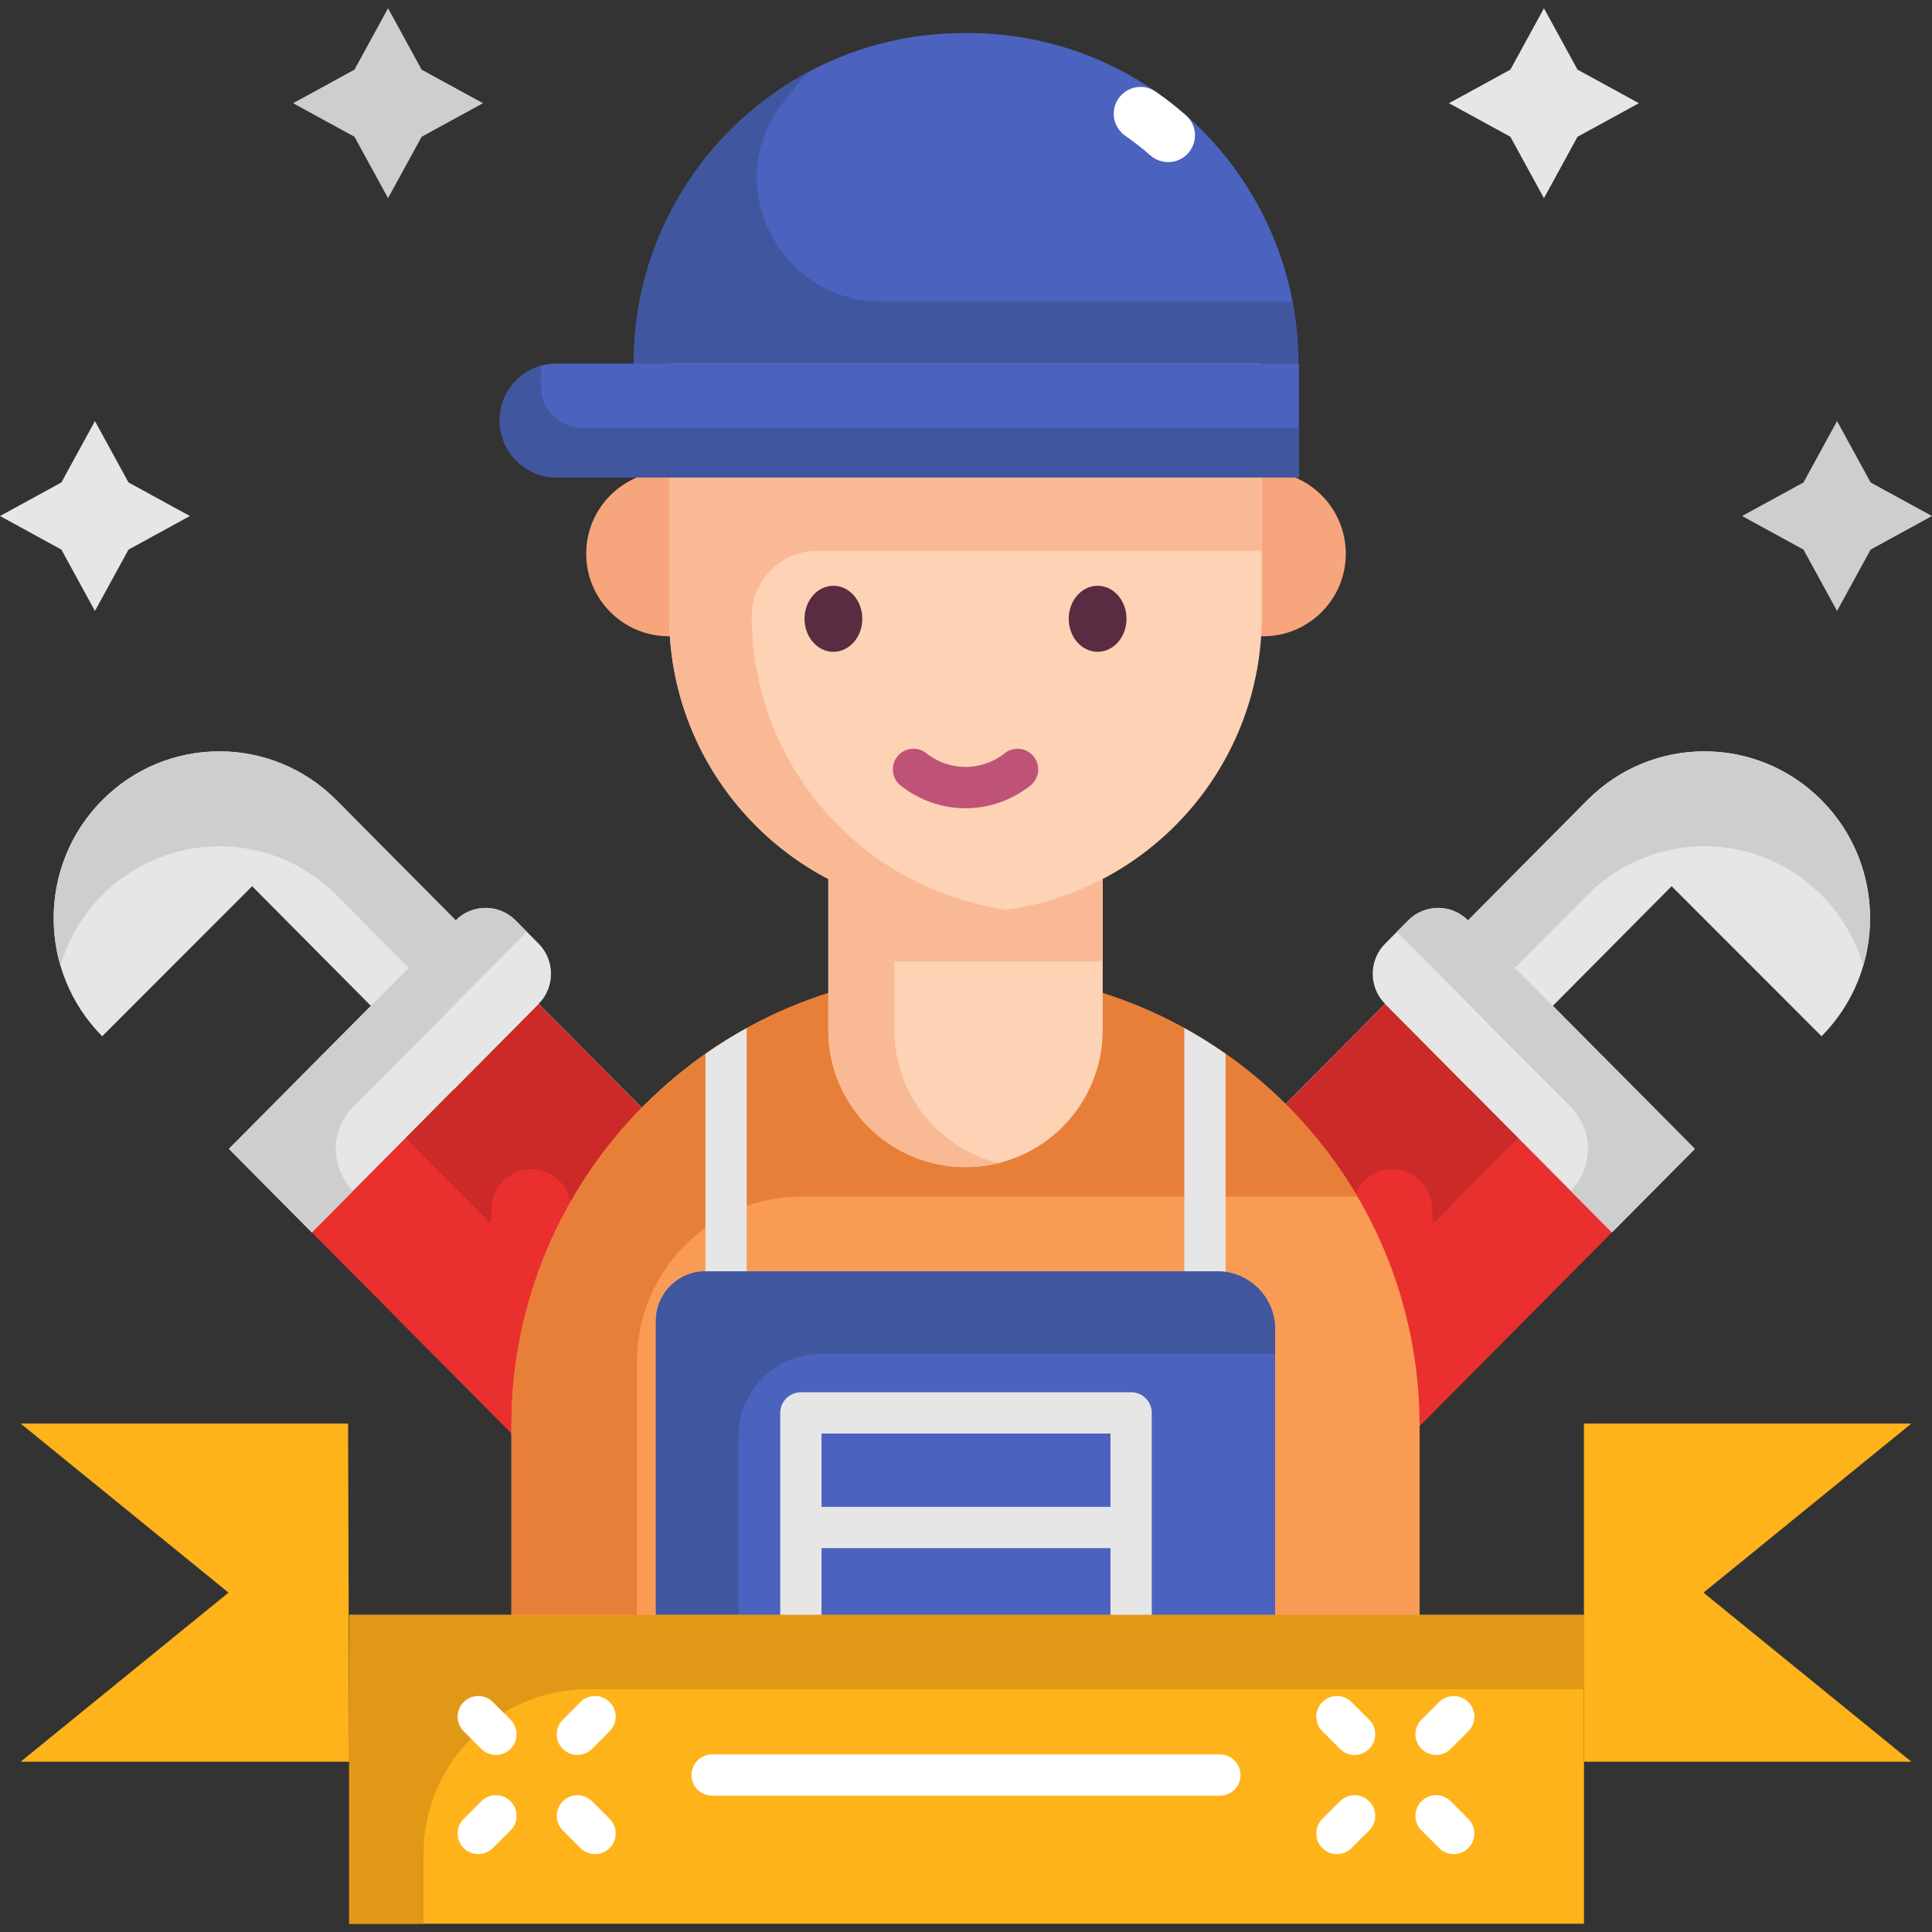 <svg id="Layer_1" enable-background="new 0 0 468 468" height="512" viewBox="0 0 468 468" width="512" xmlns="http://www.w3.org/2000/svg"><rect x="0" y="0" width="468" height="468" fill="#333333" stroke="none"/><g><g><g><g><path d="m165.767 299.438c5.676-5.718 5.676-14.989 0-20.707l-84.26-84.889c-15.672-15.789-41.081-15.789-56.753 0-15.672 15.789-15.672 41.388 0 57.177l36.322-36.345 84.137 84.765c5.676 5.717 14.878 5.717 20.554-.001z" fill="#e6e6e6"/><path d="m24.754 216.842c15.672-15.789 41.081-15.789 56.753 0l83.056 83.676c.415-.335.819-.692 1.204-1.08 5.676-5.718 5.676-14.989 0-20.707l-84.26-84.889c-15.672-15.789-41.081-15.789-56.753 0-10.772 10.852-14.139 26.338-10.104 40.088 1.836-6.255 5.204-12.151 10.104-17.088z" fill="#cecece"/></g><g><path d="m126.588 304.06 32.16-32.4-28.27-28.481-32.16 32.399z" fill="#cc2929"/></g><g><path d="m78.234 255.345 40.655 40.958.202-3.848c.443-8.418 10.571-12.331 16.487-6.371 1.466 1.477 2.421 3.389 2.726 5.454l2.558 17.34c1.076 7.293 4.45 14.045 9.625 19.259l45.813 46.155c6.291 6.338 6.291 16.615 0 22.953-6.291 6.338-16.492 6.338-22.783 0l-118.066-118.947z" fill="#ea2f2f"/></g><g><path d="m75.535 298.532 54.943-55.353c3.998-4.028 3.998-10.559 0-14.588l-5.604-5.646c-3.998-4.028-10.481-4.028-14.48 0l-54.943 55.353z" fill="#e6e6e6"/><path d="m85.535 268.14 42.099-42.414-2.76-2.781c-3.99-4.019-10.49-4.019-14.48 0l-54.943 55.353 20.083 20.233 10-10.075c-5.58-5.622-5.58-14.694.001-20.316z" fill="#cecece"/></g></g><g><g><path d="m300.233 299.438c-5.676-5.718-5.676-14.989 0-20.707l84.26-84.889c15.672-15.789 41.081-15.789 56.753 0 15.672 15.789 15.672 41.388 0 57.177l-36.322-36.345-84.137 84.765c-5.676 5.717-14.878 5.717-20.554-.001z" fill="#e6e6e6"/><path d="m441.246 216.842c-15.672-15.789-41.081-15.789-56.753 0l-83.056 83.676c-.415-.335-.819-.692-1.204-1.08-5.676-5.718-5.676-14.989 0-20.707l84.26-84.889c15.672-15.789 41.081-15.789 56.753 0 10.772 10.852 14.139 26.338 10.104 40.088-1.836-6.255-5.204-12.151-10.104-17.088z" fill="#cecece"/></g><g><path d="m339.412 304.06-32.16-32.4 28.27-28.481 32.16 32.399z" fill="#cc2929"/></g><g><path d="m387.766 255.345-40.655 40.958-.202-3.848c-.443-8.418-10.571-12.331-16.487-6.371-1.466 1.477-2.421 3.389-2.726 5.454l-2.558 17.34c-1.076 7.293-4.45 14.045-9.625 19.259l-45.813 46.155c-6.291 6.338-6.291 16.615 0 22.953 6.291 6.338 16.492 6.338 22.783 0l118.066-118.948z" fill="#ea2f2f"/></g><g><path d="m390.465 298.532-54.943-55.353c-3.998-4.028-3.998-10.559 0-14.588l5.604-5.646c3.998-4.028 10.481-4.028 14.48 0l54.943 55.353z" fill="#e6e6e6"/><path d="m380.465 268.14-42.099-42.414 2.76-2.781c3.99-4.019 10.49-4.019 14.48 0l54.943 55.353-20.083 20.233-10-10.075c5.58-5.622 5.58-14.694-.001-20.316z" fill="#cecece"/></g></g><g><g><g><path d="m123.882 345.482v105.839h220v-105.839c0-60.775-49.249-110.042-110-110.042-60.751 0-110 49.267-110 110.042z" fill="#f99b55"/><path d="m328.801 289.848c-19.106-32.551-54.458-54.408-94.918-54.408-60.751 0-110 49.268-110 110.042v105.839h30.406v-121.473c0-22.091 17.909-40 40-40z" fill="#e87f38"/></g><g><path d="m233.882 282.72c-18.353 0-33.231-14.878-33.231-33.231v-89.637h66.461v89.637c.001 18.353-14.877 33.231-33.23 33.231z" fill="#fdd2b5"/><path d="m216.652 249.489v-16.637h50.461v-73h-66.461v89.637c0 18.353 14.878 33.231 33.231 33.231 2.759 0 5.437-.342 8-.976-14.488-3.582-25.231-16.661-25.231-32.255z" fill="#f9b995"/></g><g fill="#e6e6e6"><path d="m291.882 322.966c2.761 0 5-2.238 5-5v-62.694c-3.212-2.249-6.549-4.332-10-6.233v68.927c0 2.762 2.239 5 5 5z"/><path d="m175.882 322.966c2.761 0 5-2.238 5-5v-68.927c-3.451 1.902-6.788 3.984-10 6.234v62.694c0 2.761 2.239 4.999 5 4.999z"/></g><g><path d="m294.882 307.965h-124c-6.627 0-12 5.373-12 12v131.361h150v-129.361c0-7.732-6.268-14-14-14z" fill="#4c62bf"/><path d="m198.882 327.965h110v-6c0-7.732-6.268-14-14-14h-124c-6.627 0-12 5.373-12 12v131.361h20v-103.361c0-11.045 8.955-20 20-20z" fill="#4057a0"/></g><path d="m274 337.257h-80c-2.761 0-5 2.238-5 5v80c0 2.762 2.239 5 5 5h80c2.761 0 5-2.238 5-5v-80c0-2.762-2.239-5-5-5zm-5 10v17.761h-70v-17.761zm-70 70v-42.239h70v42.239z" fill="#e6e6e6"/></g><g><ellipse cx="306" cy="134.123" fill="#f7a57c" rx="20" ry="20.008"/><ellipse cx="162" cy="134.123" fill="#f7a57c" rx="20" ry="20.008"/><g><path d="m233.882 221.069c-39.643 0-71.78-32.137-71.78-71.78v-55.863c0-22.091 17.909-40 40-40h63.559c22.091 0 40 17.909 40 40v55.863c.001 39.643-32.136 71.78-71.779 71.78z" fill="#fdd2b5"/><path d="m182.103 149.289c0-8.761 7.102-15.863 15.863-15.863h107.697v-40c0-22.091-17.909-40-40-40h-63.559c-22.091 0-40 17.909-40 40v55.863c0 39.643 32.137 71.78 71.78 71.78 3.395 0 6.73-.253 10-.709-34.908-4.868-61.781-34.823-61.781-71.071z" fill="#f9b995"/></g><g><ellipse cx="201.882" cy="149.894" fill="#5a2c42" rx="7" ry="8"/><ellipse cx="265.882" cy="149.894" fill="#5a2c42" rx="7" ry="8"/><path d="m233.882 195.79c-5.545 0-11.09-1.834-15.717-5.503-2.164-1.716-2.527-4.861-.812-7.024 1.716-2.165 4.86-2.527 7.024-.812 5.596 4.438 13.412 4.438 19.008 0 2.163-1.716 5.309-1.353 7.024.812 1.715 2.163 1.353 5.309-.812 7.024-4.625 3.669-10.17 5.503-15.715 5.503z" fill="#bf5377"/></g><g><g><path d="m153.5 88.055h161c0-44.213-35.842-80.055-80.055-80.055h-.891c-44.212 0-80.054 35.842-80.054 80.055z" fill="#4c62bf"/><g><path d="m287.447 37.486c2.728-2.604 2.707-7.015-.122-9.507-2.359-2.078-4.841-4.019-7.434-5.811-3.104-2.145-7.392-1.098-9.258 2.18-1.673 2.938-.791 6.642 1.987 8.569 2.096 1.455 4.109 3.028 6.029 4.714 2.542 2.231 6.351 2.191 8.798-.145z" fill="#fff"/></g><path d="m189.155 25.521c2.151-2.908 4.494-5.665 7.01-8.252-25.371 13.429-42.665 40.081-42.665 70.786h161c0-5.129-.502-10.139-1.424-15h-99.578c-24.455 0-38.888-27.874-24.343-47.534z" fill="#4057a0"/></g><g><path d="m134.844 115.65h179.818v-27.595h-179.818c-7.62 0-13.798 6.177-13.798 13.798.001 7.62 6.178 13.797 13.798 13.797z" fill="#4c62bf"/><path d="m131.047 93.65v-5.054c-6.01 1.72-10.348 7.401-9.978 14.045.411 7.37 6.773 13.009 14.155 13.009h179.439v-12h-173.616c-5.523 0-10-4.477-10-10z" fill="#4057a0"/></g></g></g></g><g id="XMLID_172_"><g><path id="XMLID_337_" d="m383.693 426.751h79.307l-50.356-40.958 50.356-40.957h-79.318z" fill="#ffb31a"/></g><g><path id="XMLID_335_" d="m84.584 426.751h-79.584l50.356-40.958-50.356-40.957h79.318z" fill="#ffb31a"/></g><g><g><path id="XMLID_174_" d="m84.584 391.186h299.109v74.814h-299.109z" fill="#ffb31a"/><path d="m102.584 449.186v16.814h-18v-74.814h299.109v18h-241.109c-22.091 0-40 17.909-40 40z" fill="#e29817"/></g><g fill="#fff"><path d="m295.5 434.986h-123c-2.761 0-5-2.238-5-5s2.239-5 5-5h123c2.761 0 5 2.238 5 5s-2.239 5-5 5z"/><g><path d="m355.678 447.67c-.001 0-.001 0 0 0-1.954 1.953-5.12 1.952-7.072-.001l-4.273-4.275c-1.952-1.952-1.951-5.118.001-7.07 0 0 0 0 .001-.001 1.954-1.952 5.119-1.951 7.071.001l4.273 4.275c1.951 1.953 1.951 5.118-.001 7.071z"/><path d="m331.666 423.649c-1.954 1.953-5.12 1.952-7.072-.001l-4.273-4.275c-1.952-1.952-1.951-5.118.001-7.07 1.954-1.952 5.12-1.951 7.071.001l4.273 4.275c1.953 1.952 1.952 5.118 0 7.07z"/><path d="m327.393 447.67c-1.952 1.952-5.118 1.952-7.07.001-1.953-1.952-1.954-5.119-.001-7.071l4.273-4.274.001-.001c1.952-1.952 5.118-1.952 7.07-.001 1.953 1.952 1.954 5.119.001 7.071z"/><path d="m351.405 423.649c-1.952 1.952-5.118 1.952-7.07.001-1.953-1.952-1.954-5.119-.001-7.071l4.273-4.274.001-.001c1.952-1.952 5.118-1.952 7.07-.001 1.953 1.952 1.954 5.119.001 7.071z"/></g><g><path d="m147.678 447.67c-.001 0-.001 0 0 0-1.954 1.953-5.12 1.952-7.072-.001l-4.273-4.275c-1.952-1.952-1.951-5.118.001-7.07 0 0 0 0 .001-.001 1.954-1.952 5.119-1.951 7.071.001l4.273 4.275c1.951 1.953 1.951 5.118-.001 7.071z"/><path d="m123.666 423.649c-1.954 1.953-5.12 1.952-7.072-.001l-4.273-4.275c-1.952-1.952-1.951-5.118.001-7.07 1.954-1.952 5.12-1.951 7.071.001l4.273 4.275c1.953 1.952 1.952 5.118 0 7.07z"/><path d="m119.393 447.67c-1.952 1.952-5.118 1.952-7.07.001-1.953-1.952-1.954-5.119-.001-7.071l4.273-4.274.001-.001c1.952-1.952 5.118-1.952 7.07-.001 1.953 1.952 1.954 5.119.001 7.071z"/><path d="m143.405 423.649c-1.952 1.952-5.118 1.952-7.07.001-1.953-1.952-1.954-5.119-.001-7.071l4.273-4.274.001-.001c1.952-1.952 5.118-1.952 7.07-.001 1.953 1.952 1.954 5.119.001 7.071z"/></g></g></g></g></g><path id="XMLID_209_" d="m102.132 16.868 14.868 8.132-14.868 8.132-8.132 14.868-8.132-14.868-14.868-8.132 14.868-8.132 8.132-14.868z" fill="#cecece"/><path id="XMLID_208_" d="m31.132 116.868 14.868 8.132-14.868 8.132-8.132 14.868-8.132-14.868-14.868-8.132 14.868-8.132 8.132-14.868z" fill="#e6e6e6"/><path id="XMLID_207_" d="m365.868 16.868-14.868 8.132 14.868 8.132 8.132 14.868 8.132-14.868 14.868-8.132-14.868-8.132-8.132-14.868z" fill="#e6e6e6"/><path id="XMLID_206_" d="m436.868 116.868-14.868 8.132 14.868 8.132 8.132 14.868 8.132-14.868 14.868-8.132-14.868-8.132-8.132-14.868z" fill="#cecece"/></g></svg>
